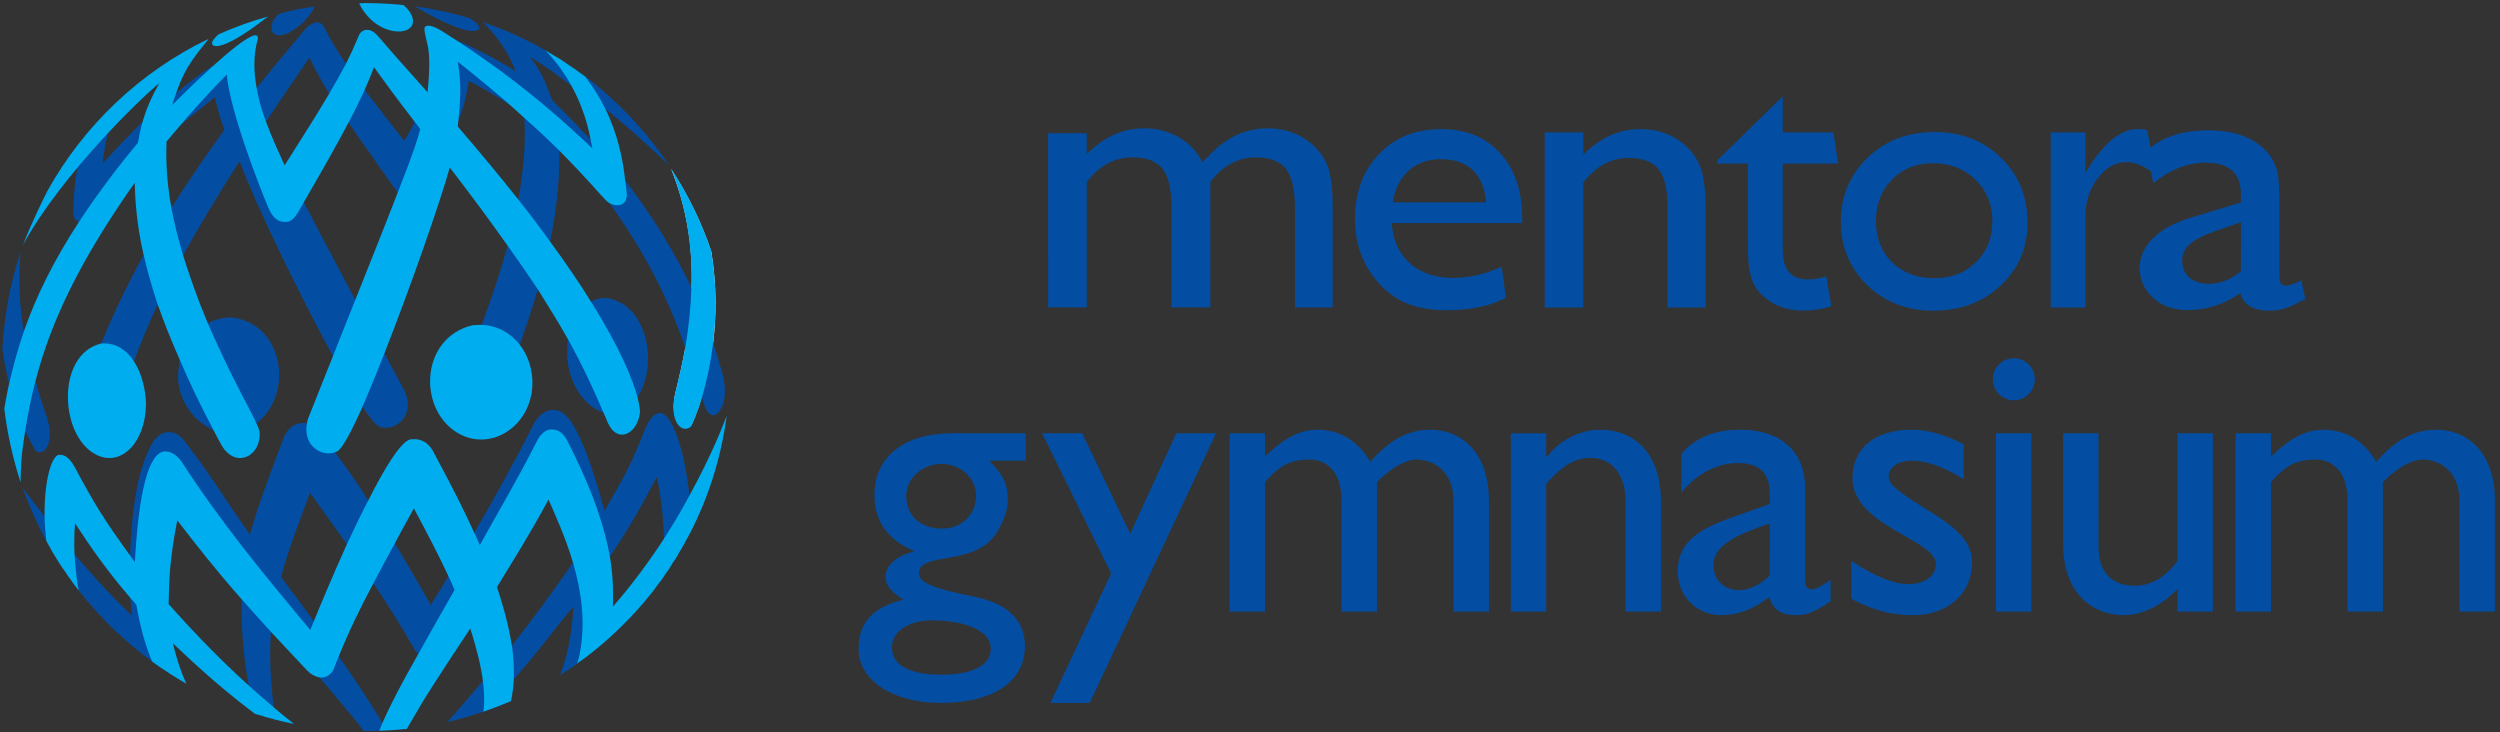 <svg height="121" viewBox="0 0 413 121" width="413" xmlns="http://www.w3.org/2000/svg" xmlns:xlink="http://www.w3.org/1999/xlink"><rect x="0" y="0" width="413" height="121" fill="#333333" stroke="none"/><mask id="a" fill="#fff"><path d="m0 595.275h841.89v-595.275h-841.89z" fill="#fff" fill-rule="evenodd"/></mask><g fill="none" fill-rule="evenodd" transform="translate(-248.5 -237)"><path d="m277.852 254.915c1.095-1.107 4.16-4.063 6.973-6.585l-.13-.207c-2.232 1.266-4.899 3.42-6.65 4.979-.208.511-.338.997-.529 1.653z" fill="#fff"/><path d="m278.842 300.299c.545 3.742 3.292 6.668 6.088 7.68-2.187-4.142-4.257-8.578-5.801-12.001-.287 1.27-.466 3.021-.287 4.321" fill="#fff"/><path d="m366.018 278.624c-1.626-4.886-3.858-9.416-6.62-13.642 2.459 6.104 3.598 12.533 3.356 19.584-.08 3.052-.416 6.249-.995 9.638-.45 2.523-1.041 5.14-1.718 7.839-.931 4.273 1.027 6.493 2.633 5.252.032 0 .916-1.766 1.787-4.818.687-2.265 1.426-5.347 1.862-8.9.511-4.303.594-9.38-.305-14.953" fill="#fff"/><path d="m276.99 254.617c1.107-1.139 4.182-4.118 7.036-6.653l-.129-.22c-2.249 1.299-4.942 3.451-6.715 5.035-.192.508-.349 1.016-.539 1.677z" fill="#034ea2"/><path d="m273.949 345.858c-1.14-2.663-2.027-6.751-2.438-9.065-.35-.376-1.459-1.741-1.554-1.803.095 1.361.286 2.948.35 3.708-3.771-3.548-7.161-7.351-9.792-10.486.036.38.255 3.767.604 5.479l.379.855c3.486 4.436 7.541 8.395 12.134 11.753z" fill="#034ea2"/><path d="m293.306 340.819c-1.837-1.996-3.455-3.926-4.847-5.512-.158 3.199 0 9.506 1.266 15.586.731.761 3.454 2.981 4.088 3.519-.602-4.056-.886-9.445-.507-13.593zm6.399-22.429c2.442 3.388 4.623 6.463 6.337 8.839 1.107-2.473 2.345-4.88 3.516-7.19-1.838-2.949-4.276-6.465-5.955-8.65-2.19.758-4.468-1.52-4.119-4.372-.096-.032-.507-.095-.601-.159-1.206.033-2.536.314-3.455 2.311-3.261 8.685-3.959 10.454-5.638 16.126-3.77-5.256-6.845-10.392-10.835-15.46-1.077-1.425-2.061-1.425-2.628-1.456-1.301.031-2.283 1.079-2.759 1.996-2.533 4.403-3.455 12.324-3.581 18.881.257.315.825 1.267 1.112 1.615.664-11.75 2.028-18.501 4.561-18.91 1.614-.036 2.283 1.358 2.632 1.802 6.46 9.951 13.398 18.343 21.508 27.976 0 0 .474-.889.823-1.743-1.616-2.217-3.677-5.006-5.701-7.667 1.583-5.703 2.724-8.234 4.783-13.939zm-45.462-18.884c-.728 2.729-1.297 5.641-1.743 8.364.984 2.126 1.902 3.612 1.902 3.644 1.614 1.015 3.169-1.743 1.775-5.796-.698-1.932-1.426-4.406-1.934-6.212zm16.22-2.374c1.14-3.137 2.789-7.098 4.278-10.297-1.076-3.072-1.742-5.732-2.313-8.108-3.169 5.766-5.797 11.404-7.349 15.461 2.407-.193 4.18 1.075 5.384 2.944zm87.439 8.175c-.885-.255-1.711.187-2.631 2.152-2.912 7.035-2.819 6.781-6.905 13.941-4.498-16.635-7.097-16.54-8.303-16.664-1.74-.157-2.973 1.49-3.356 2.249-3.134 6.147-5.922 11.276-10.137 18.501.287.604.825 1.616 1.172 2.309 3.043-5.635 6.37-11.242 9.506-17.42.791-1.583 1.676-1.996 2.186-2.061 1.9-.189 2.279 1.268 2.566 1.712 4.403 8.585 6.271 14.73 7.034 19.294 3.707-5.544 5.574-8.999 7.983-13.562.82 4.026 1.169 7.829 1.169 10.744 1.554-2.442 2.98-4.851 4.246-7.033-.602-7.162-2.66-13.592-4.53-14.162zm-6.177-36.277c.032.601-.19 1.489-1.077 1.616-.477.03-1.139-.16-1.741-.506 6.618 9.187 10.232 16.854 12.923 24.616.632-3.421 1.046-6.622 1.172-9.692-2.819-6.053-7-12.896-11.562-18.694.095.793.19 1.965.285 2.66zm16.249 30.16c-.503-1.867-1.267-4.37-1.868-6.21-.411 3.646-1.109 6.813-1.802 9.124.123.443.44 1.488.598 1.934.349 1.139 1.586 2.789 2.883.127 0 0 .922-1.678.189-4.975zm-23.695 46.697c1.55-5.322.541-11.595-.98-16.155-3.486 5.099-7.287 10.2-10.486 14.222.251 1.84.41 3.71.284 5.609 4.561-5.164 8.11-10.074 10.107-12.291-.097 2.122-.414 6.778-2.188 11.276.919-.6 1.901-1.234 2.819-1.9zm-21.512-13.971c-.917 1.459-2.059 3.361-3.104 5.039-.03-.095-2.818-5.039-6.177-10.583-1.297 2.503-2.501 4.754-3.516 6.653 2.596 3.868 4.626 7.065 6.938 11.152.16.288.633.826.95 1.113 1.713-3.077 3.77-6.784 6.114-10.809-.379-.79-.885-1.867-1.205-2.565zm-11.243 25.631c.09-.285.221-.54.349-.824-1.681-2.787-4.311-6.876-7.635-11.63-.288.701-.54 1.336-.89 2.091-.157.572-.825 1.397-1.935 1.397-.154 0-.441-.127-.535-.127 2.184 2.505 4.657 5.511 6.781 8.077.315.444.633.825.886 1.237h.413c.757 0 1.487 0 2.182-.062zm17.263-3.805c.16-1.327-.063-3.196-.19-4.622-2.251 2.629-4.53 5.32-6.176 7.16 2.028-.474 3.989-1.045 5.922-1.712zm-1.233-111.86c.411-.412-.191-1.141-1.49-1.9-2.915-.857-5.926-1.522-9.06-1.934l1.741.982c7.127 3.96 8.553 3.072 8.809 2.852zm13.335 19.672c-1.995-1.965-3.992-3.8-5.794-5.449.218 2.948.186 7.731-1.018 14.192 1.935 2.441 3.646 4.818 5.229 6.971 1.489-6.971 1.646-12.199 1.583-15.714zm1.425 35.324c.538 4.372 3.359 7.701 6.179 8.335-1.711-4.214-3.865-8.557-6.082-12.579-.222 1.234-.318 2.946-.097 4.244zm2.79-46.982c1.329 1.712 2.122 3.074 2.98 4.754 4.622 3.672 8.172 7.032 10.928 9.629-.032-.031-.065-.094-.095-.127-3.771-5.575-8.396-10.486-13.748-14.541zm3.803 36.368c-1.015-.188-2.222.192-3.013.73 5.008 8.016 6.971 13.305 7.668 15.999 3.769-5.164 2.156-15.556-4.655-16.729zm-14.668 8.048c1.202-3.359 2.406-7.065 3.199-9.819-1.456-2.218-3.074-4.692-4.944-7.321-1.013 3.771-2.66 8.808-4.529 13.814 2.661.124 4.848 1.426 6.274 3.326zm-43.626 12.768c.19-.095.601-.443.758-.572 5.673-4.974 3.805-16.188-4.686-17.073-1.456 0-3.072.506-4.182 1.11 2.187 5.671 7.698 15.615 8.11 16.535zm8.998-60.575c.888 1.87 2.154 4.184 3.481 6.307 1.146-1.904 1.997-3.487 2.793-4.973-1.524-2.187-2.823-4.279-3.868-6.402-.284-.569-.696-.696-1.015-.728-.566.032-1.169.159-1.995 1.015-3.579 4.242-5.796 6.905-8.361 10.137.314 1.868.95 3.801 1.55 5.574 2.315-3.386 5.166-7.601 7.415-10.93zm8.552 57.343c1.236 1.87 2.408 3.39 2.946 3.644 2.409.918 6.114-1.522 4.28-5.831-1.205-2.216-2.537-4.687-3.579-6.651-1.301 3.23-2.503 6.302-3.647 8.838zm6.24-34.752c2.854-7.226 3.266-8.711 3.867-10.836-.315-.411-.825-1.077-1.111-1.459-.379.826-.948 1.933-1.901 3.456-2.755-3.518-5.066-6.528-6.748-8.713-.79 1.743-1.644 3.547-2.625 5.416 2.343 3.484 8.456 12.07 8.518 12.136zm-16.442-27.849c.951-.728 2.029-2.154 2.6-3.169-2.536.349-3.486.509-5.923 1.204-.888.79-1.205 1.427-1.237 1.839-.349 1.837 1.456 2.661 4.56.126z" fill="#034ea2"/><path d="m323.69 243.876c.187.163.441.287.536.35 10.991 7.223 18.437 14.193 22.399 17.899-.095-.443-.16-1.205-.222-1.681-1.965-2.122-4.403-4.655-6.654-6.84-1.392-3.551-1.519-4.247-3.675-7.194 2.345 1.364 5.354 3.613 7.317 5.133-.062-.094-.569-1.044-.631-1.169-1.11-1.902-2.156-3.142-3.453-4.5l-.73-.571c-3.261-1.868-6.685-3.421-10.297-4.627 3.137 3.042 4.847 6.402 5.355 8.11-1.012-.79-6.083-3.705-9.885-5.163z" fill="#034ea2"/><path d="m333.191 254.362c-3.579-3.103-7.254-6.18-9.506-7.95.763 3.77.606 7.188.257 10.643l.189.033c1.075-2.472 1.554-5.068 1.835-6.684 1.397.601 4.66 2.533 7.098 4.118z" fill="#034ea2"/><path d="m277.942 257.911c2.785-2.218 4.91-3.927 6.049-4.846.383 1.552.92 3.64 1.583 5.385-3.359 4.593-6.492 9.282-8.965 13.211.442 2.282 1.076 4.879 1.934 7.889 2.566-4.657 5.797-10.076 9.536-15.935 2.501 6.842 9.82 22.018 15.618 32.567 1.204-3.072 3.548-9.03 3.644-9.378-3.899-7.287-6.905-13.085-8.87-16.791-.255.663-.572 1.172-.889 1.775-.919 1.584-1.553 1.679-2.343 1.553-1.46-.191-1.964-1.839-2.09-2.188-.033-.06-5.895-13.718-7.035-22.459-1.013 1.014-2.123 2.249-2.913 3.105-1.938 2.056-3.77 4.147-5.358 6.016z" fill="#034ea2"/><path d="m272.398 256.77c-2.726 2.694-5.862 6.021-6.941 7.256.318-2.946.794-4.878 1.488-6.781-1.9 1.84-3.577 3.705-5.098 5.356-1.11 3.895-1.14 6.873-1.237 9.472 0 .949.476 1.583 1.302 1.615 2.786-4.214 5.89-8.426 9.631-12.989.316-1.551.664-3.2.855-3.929" fill="#034ea2"/><path d="m251.899 278.662c-1.711 5.102-2.726 10.519-3.01 16.124.317 2.059.825 4.499 1.268 6.213.632-2.917 1.363-5.736 2.343-8.554-.761-4.626-1.045-9.569-.601-13.783" fill="#034ea2"/><path d="m256.366 326.12c-.062-1.14-.189-3.169-.189-3.455-1.048-1.299-2.092-2.597-3.927-5.066 1.074 3.008 2.373 5.956 3.894 8.743z" fill="#034ea2"/><path d="m278.004 300.427c.539 3.803 3.326 6.744 6.114 7.761-2.187-4.181-4.276-8.649-5.827-12.101-.287 1.268-.479 3.039-.287 4.34" fill="#034ea2"/><path d="m366.014 278.534c-1.648-4.911-3.897-9.504-6.687-13.749 2.473 6.148 3.612 12.642 3.389 19.769-.093 3.075-.411 6.304-.981 9.725-.473 2.537-1.078 5.197-1.742 7.921-.949 4.308 1.045 6.559 2.63 5.292.028 0 .949-1.774 1.838-4.846.695-2.314 1.422-5.42 1.835-8.998.538-4.341.635-9.473-.282-15.114" fill="#00adef"/><path d="m362.305 319.023c-1.17 2.217-2.565 4.563-4.119 6.97-2.406 3.706-5.195 7.509-8.426 11.214.033-2.122.094-4.688-.506-8.236-.794-4.529-2.661-10.676-7.095-19.261-.257-.413-.952-1.933-2.821-1.743-.538.064-1.456.475-2.217 2.059-3.139 6.208-6.211 11.34-9.349 17.014-.314-.731-.601-1.364-.915-2-1.776-3.863-3.042-6.46-6.877-13.621-1.14-1.837-2.502-1.961-3.707-1.837-1.615.444-4.245 4.753-6.904 10.041-1.237 2.345-2.439 4.879-3.579 7.322-2.38 5.257-4.469 10.296-5.451 12.703-.349.824-.539 1.362-.603 1.396-8.076-9.668-14.797-17.839-21.225-27.757-.316-.439-1.329-1.805-2.916-1.71-2.534.384-4.179 6.557-4.812 18.284-.287-.352-.539-.699-.761-1.048-4.246-5.862-5.766-8.269-9.186-14.671-1.081-1.93-1.966-2.056-2.694-1.995-1.331.477-2.474 5.071-2.249 11.152.062.983.123 1.995.252 3.042.666 1.235 1.328 2.407 2.092 3.611l.03.033c.222.316.378.601.603.918 0 .033.03.033.06.062.192.287.417.572.603.887 0 .034.035.064.035.064.187.286.409.603.633.855l.031.065c.379.571.855 1.171 1.266 1.708-.284-1.454-.441-3.007-.601-4.683-.159-1.966-.189-4.12 0-6.401 2.884 4.334 4.879 7.316 9.253 12.448.313.316.597.663.884 1.047.604 3.452 1.427 6.556 2.599 9.347h.032c.379.284.759.569 1.171.855.063.027.127.062.19.125.475.316 1.017.633 1.49.982.888.569 1.838 1.14 2.758 1.68-.89-1.967-1.618-4.181-2.222-6.687 2.536 2.412 7.413 7.064 13.561 11.659.062.032.16.032.222.064.349.126.666.189.98.284.159.066.321.095.444.16.381.095.793.222 1.204.316.127.031.287.066.414.128.064 0 .092.032.157.032 1.012.255 2.029.507 3.043.696-1.047-.825-2.155-1.711-3.327-2.722-.636-.539-1.267-1.08-1.965-1.681-.728-.634-1.426-1.267-2.122-1.872-6.304-5.7-11.152-11.115-13.306-13.528.094-4.37.159-7.252 1.426-13.842 3.042 3.926 5.797 7.54 10.643 13.051 1.425 1.586 3.01 3.392 4.785 5.326 1.775 1.929 3.801 4.051 6.021 6.427.568.604 1.264.986 1.994 1.142.061 0 .125.033.187.033 1.142.092 1.935-.793 2.19-1.332.284-.793.571-1.456.855-2.183 1.616-3.963 3.167-7.226 5.766-12.137 1.013-1.902 2.123-4.022 3.516-6.558.918-1.708 1.965-3.643 3.137-5.733 2.564 4.817 3.993 7.542 5.7 11.182.35.729.664 1.458 1.016 2.283-2.282 4.021-4.309 7.537-5.988 10.581-2.726 4.785-4.655 8.457-5.926 11.406-.189.411-.377.882-.539 1.267.384 0 .795 0 1.207-.036h.062c1.109-.059 2.219-.154 3.296-.249 3.04-5.323 4.56-7.636 10.486-16.602 1.012 3.231 1.774 6.113 2.09 8.744.223 1.774.287 3.452.062 5.005 1.521-.505 3.074-1.108 4.565-1.743.254-1.14.411-2.374.473-3.578.065-1.869-.062-3.771-.317-5.546-.633-4.024-1.774-7.666-2.468-9.723 3.133-5.103 5.259-8.459 8.522-14.449 1.2 2.756 2.848 6.366 4.054 10.456 1.331 4.559 2.121 9.725 1.107 14.921.035-.033 0 .032 0 0-.062.509-.252 1.076-.442 1.74.093-.093.157-.122.252-.217.379-.257.728-.511 1.08-.76.157-.098.252-.225.409-.32.127-.127.257-.192.414-.316 3.293-2.567 6.272-5.481 8.962-8.616.509-.636 1.016-1.267 1.554-1.904.349-.506.666-.95 1.012-1.423h.065c.411-.603.855-1.238 1.266-1.868h.035c.188-.319.38-.602.537-.889.065-.063.096-.158.127-.221.16-.225.317-.477.476-.698.031-.063.095-.158.157-.252.16-.222.285-.445.38-.668.064-.093.094-.188.159-.283.191-.221.284-.476.444-.696.063-.096.095-.161.127-.254.22-.316.379-.605.508-.952.029-.029.093-.157.125-.189.158-.255.284-.477.379-.729 0-.032.033-.097.096-.127 3.105-5.99 5.226-12.61 6.147-19.578-.379 1.015-2.407 6.4-6.243 13.337" fill="#00adef"/><path d="m270.623 296.69c-1.202-1.869-2.978-3.106-5.355-2.949-.062 0-.095 0-.156.032-7.29 1.868-6.783 14.957-.952 18.218 4.147 2.344 8.3-1.682 8.457-8.048 0-2.311-.632-5.196-1.994-7.253" fill="#00adef"/><path d="m334.363 293.93c-1.456-1.835-3.578-3.137-6.243-3.262-.503 0-1.045 0-1.58.066-8.428 2.027-9.063 13.368-2.82 17.55 5.477 3.641 12.513-.633 12.735-7.762.062-2.409-.698-4.784-2.092-6.592" fill="#00adef"/><path d="m283.799 244.542c.349.16 1.935.444 7.512-3.706.568-.444 1.074-.794 1.488-1.11-2.787.76-5.481 1.744-8.145 2.916-1.012.856-1.453 1.584-.855 1.9" fill="#00adef"/><path d="m311.584 241.502c2.946 1.456 5.736.536 5.038-1.648-.062-.285-.382-1.045-1.393-1.962-.033-.036-.065-.036-.096-.066-1.994-.189-4.084-.319-6.175-.319-.384 0-.761.036-1.112.036.602 1.425 1.966 3.071 3.738 3.959" fill="#00adef"/><path d="m353.815 302.611c-.728-2.66-2.629-7.731-7.668-15.742-1.803-2.946-4.054-6.242-6.778-9.98-1.552-2.156-3.295-4.467-5.227-6.905-2.915-3.678-6.243-7.7-10.01-12.073.409-4.118.665-6.621 0-10.708 2.69 2.154 6.589 5.226 10.96 9.252 1.867 1.646 3.803 3.45 5.797 5.415 2.283 2.315 4.656 4.817 7.033 7.512 0 0 0-.035.035 0 .444.566.853.918 1.202 1.169.571.317 1.077.382 1.551.35.888-.127 1.365-.728 1.331-1.841-.062-.693-.127-1.391-.253-2.151-.348-3.358-1.14-7.539-3.292-11.944-.858-1.775-1.965-3.516-3.327-5.321-.035-.033-.064-.065-.097-.065-1.012-.76-2.028-1.486-3.072-2.152 0-.032-.065-.065-.098-.094-.538-.349-1.044-.701-1.612-1.015h-.033c-.571-.35-1.108-.666-1.679-1.017 1.393 1.428 2.756 3.168 3.961 5.231 1.521 2.597 2.817 5.731 3.545 9.599.097.44.192.917.284 1.393-3.958-3.74-11.022-10.359-21.985-17.55-1.012-.667-2.028-1.301-3.071-1.967-.666-.347-1.394-.79-2.123-.76-.76.096-.76.255 0 3.421.156.795.444 2.884-.064 7.571-5.036-5.637-5.796-6.522-8.332-9.438-.791-.856-1.424-.919-1.962-.856-.382.126-.761.285-1.046.918-.697 1.679-1.362 3.138-2.158 4.719-.76 1.458-1.645 2.98-2.754 4.912-1.679 2.85-3.96 6.493-7.349 11.818-.95-2.092-2.123-4.593-3.103-7.258-.666-1.772-1.207-3.61-1.523-5.51-.471-2.601-.569-5.291.127-7.857.287-.824-.222-.919-.477-.855-2.595.538-11.785 9.695-13.62 11.53 1.427-4.274 2.027-6.05 5.511-10.264.316-.38.414-.507.476-.663-11.247 5.416-20.561 14.254-26.61 25.152-.225.443-2.538 5.036-3.994 8.84 6.559-11.912 19.831-24.553 22.494-26.676-1.237 2.249-2.187 4.151-2.977 7.193-.19.79-.379 1.648-.539 2.627-3.771 4.531-6.973 8.873-9.726 13.052-4.057 6.213-7.063 12.168-9.156 18.218-.951 2.853-1.774 5.703-2.407 8.584-.315 1.331-.539 2.695-.793 4.059.508 4.211 1.426 8.267 2.693 12.194 0-1.867.158-4.117.254-4.939.157-1.204.316-2.379.506-3.582.443-2.693.95-5.386 1.68-8.111 2.441-9.537 7.031-19.514 16.411-32.851.092 2.945.284 6.653 1.457 11.848.57 2.442 1.295 5.099 2.311 8.172.983 2.788 2.187 5.86 3.705 9.284 1.459 3.452 3.297 7.255 5.516 11.5.442.887.95 1.804 1.456 2.725 2.186 3.418 5.607 1.867 6.116-1.048.062-.189.092-.503.092-.728 0-.634 0-.917-.569-2.057-.379-.888-1.139-2.312-2.5-4.915-2.189-4.243-3.994-8.108-5.518-11.594-1.773-4.242-3.069-7.98-4.086-11.244-.886-2.977-1.488-5.544-1.93-7.826-.921-5.227-.857-8.68-.793-10.927 2.536-3.012 4.468-5.262 7.286-8.301.794-.859 1.681-1.744 2.663-2.759.539 6.115 5.605 19.042 6.873 21.987.16.317.823 2.154 2.346 2.311.791.128 1.585.095 2.533-1.518.349-.538.665-1.11.952-1.648 2.883-4.975 5.321-9.252 7.382-13.15 1.015-1.9 1.9-3.703 2.691-5.446.573-1.299 1.078-2.504 1.551-3.768 1.999 2.755 3.169 4.401 6.75 9.06.286.376.6.758.888 1.172-.602 2.152-.855 3.137-3.679 10.391-1.483 3.833-3.673 9.377-7.029 17.771-1.141 2.82-2.348 5.925-3.739 9.408-1.267 3.138-2.631 6.621-4.119 10.362-.095.251-.095.473-.16.725-.664 3.742 2.536 5.547 4.69 4.722.095-.03.222-.095.351-.157.791-.413 2.31-3.233 4.148-7.348 1.109-2.567 2.347-5.578 3.611-8.809 4.499-11.437 9.409-25.599 10.803-30.73 3.77 4.912 6.876 9.123 9.536 12.892 1.903 2.661 3.549 5.037 5.037 7.288 1.87 2.979 3.516 5.64 4.976 8.235 2.216 3.994 4.019 7.796 5.795 11.977.287.601.541 1.236.794 1.839 1.458 3.137 4.085 1.995 4.941-.383.222-.441.316-1.044.348-1.518 0 0 0-.76-.412-2.379" fill="#00adef"/><g fill="#034ea2"><path d="m421.653 287.787h6.383v-20.732c2.109-2.705 4.599-4.059 7.569-4.059 2.311 0 3.977.644 4.949 1.899.988 1.268 1.483 3.427 1.483 6.349v16.543h6.417v-20.732c2.03-2.705 4.57-4.059 7.521-4.059 2.375 0 3.973.644 4.966 1.899.99 1.268 1.484 3.427 1.484 6.349v16.543h6.236v-16.608c0-3.514-.382-6.087-1.286-7.721-.893-1.616-2.196-2.901-3.88-3.876-1.698-.906-3.547-1.387-5.541-1.387-3.546 0-6.746 1.404-9.5 4.274l-1.32 1.319c-.067-.116-.082-.231-.163-.33-.86-1.616-2.195-2.901-3.859-3.876-1.702-.906-3.53-1.387-5.512-1.387-3.596 0-6.73 1.404-9.564 4.274v-3.466h-6.383z"/><path d="m510.052 258.876v3.679c2.835-2.838 5.951-4.223 9.517-4.223 1.977 0 3.824.445 5.49 1.385 1.732.924 2.971 2.227 3.861 3.825.907 1.635 1.351 4.205 1.351 7.735v16.53h-6.282v-16.479c0-2.952-.495-5.08-1.455-6.316-.988-1.303-2.639-1.913-4.965-1.913-2.931 0-5.424 1.35-7.517 4.058v20.65h-6.37v-28.931z"/><path d="m567.81 263.964c-2.755 0-5.014.923-6.761 2.705-1.782 1.816-2.639 4.09-2.639 6.895 0 2.738.874 5.047 2.688 6.797 1.799 1.714 4.089 2.603 6.943 2.603 2.819 0 5.114-.889 6.913-2.67 1.813-1.764 2.689-4.027 2.689-6.794 0-2.741-.96-5.015-2.806-6.831-1.86-1.782-4.174-2.705-7.027-2.705m.315-5.147c4.403 0 8.048 1.405 10.967 4.272 2.886 2.805 4.356 6.419 4.356 10.706 0 4.175-1.499 7.636-4.439 10.377-2.935 2.77-6.679 4.154-11.149 4.154-4.356 0-7.967-1.42-10.902-4.223-2.854-2.769-4.353-6.282-4.353-10.474 0-4.237 1.499-7.766 4.434-10.588 2.922-2.819 6.599-4.224 11.086-4.224"/><path d="m547.113 283.165c-2.755 0-4.107-1.682-4.107-4.965v-14.169h9.154l-.777-5.161h-8.377v-5.953l-10.788 10.555v.559h5.031v12.848c0 2.61.113 4.356.378 5.313.216.943.514 1.7.909 2.293.329.546.79 1.071 1.351 1.517 1.716 1.553 3.909 2.309 6.516 2.309 1.634 0 3.184-.245 4.634-.725l-.839-4.932c-1.058.347-2.081.511-3.085.511"/><path d="m618.696 281.795c-1.648 1.402-3.432 2.096-5.36 2.096-1.271 0-2.327-.38-3.167-1.055-.793-.728-1.172-1.652-1.172-2.773 0-1.088.412-2.01 1.27-2.753.841-.742 2.311-1.484 4.371-2.196l4.058-1.417zm9.995 1.5c-1.106.596-1.961.895-2.54.895-.761 0-1.106-.495-1.106-1.471v-12.122c0-2.41-.099-4.09-.264-4.933-.181-.856-.494-1.732-1.055-2.621-.56-.843-1.219-1.551-1.946-2.077-2.082-1.635-4.931-2.444-8.412-2.444-4.006 0-7.207.94-9.601 2.871l-.525-2.871c-.496-.164-1.076-.199-1.601-.199-2.755 0-5.559 2.23-8.295 6.7l-.332.492v-6.645h-5.74v28.931h5.74v-15.142c0-2.376.694-4.472 2.061-6.252 1.338-1.763 2.936-2.621 4.767-2.621 1.239 0 2.589.525 4.009 1.533l.363 1.943c2.804-2.257 5.674-3.393 8.644-3.393 3.91 0 5.838 1.748 5.838 5.21v1.367l-8.247 2.508c-2.705.842-4.801 1.93-6.253 3.4-1.45 1.451-2.225 3.05-2.225 4.88 0 2.029.775 3.695 2.275 5.032 1.486 1.32 3.382 1.964 5.642 1.964 3.087 0 5.985-.909 8.708-2.806.528 1.933 2.129 2.904 4.884 2.904.974 0 1.91-.166 2.805-.495.79-.247 1.762-.76 3.05-1.436z"/><path d="m481.281 265.126c1.368-1.219 3.15-1.831 5.345-1.831 2.16 0 3.922.612 5.196 1.831 1.287 1.252 2.009 3.003 2.177 5.313h-15.423c.361-2.31 1.303-4.061 2.705-5.313m7.141 17.78c-2.886 0-5.242-.842-7.041-2.44-1.814-1.651-2.788-3.843-2.954-6.613h21.544v-.744c0-4.501-1.19-8.082-3.615-10.772-2.423-2.686-5.674-4.007-9.73-4.007-4.207 0-7.689 1.353-10.31 4.124-2.639 2.771-3.974 6.334-3.974 10.72 0 2.936.643 5.51 1.896 7.77 1.236 2.225 2.921 3.993 4.98 5.328 2.113 1.303 4.851 1.979 8.25 1.979 2.421 0 4.601-.281 6.465-.776 1.105-.28 2.242-.708 3.348-1.288l-.711-5.144c-2.571 1.219-5.276 1.863-8.148 1.863"/><path d="m404.043 313.63c-3.214 0-5.838 2.428-5.838 5.314 0 3.213 2.361 5.379 5.903 5.379 3.28 0 5.642-2.297 5.642-5.511 0-2.821-2.624-5.182-5.707-5.182zm-1.509 25.846c-3.936 0-6.691 1.836-6.691 4.461 0 2.952 2.887 4.526 8.2 4.526 5.117 0 8.134-1.574 8.134-4.265 0-3.738-6.035-4.722-9.643-4.722zm15.416-26.371h-6.035c2.295 2.296 3.083 3.937 3.083 6.429 0 2.428-1.443 5.182-2.755 6.625-4.002 4.2-11.939 2.1-11.939 5.576 0 1.641 3.083 2.624 8.987 3.805 6.297 1.246 8.527 4.461 8.527 8.199 0 5.839-5.182 9.381-13.906 9.381-7.937 0-13.579-3.739-13.579-8.922 0-4.328 2.296-6.886 7.413-8.132-2.034-1.249-2.953-2.428-2.953-3.741 0-1.902 1.837-3.541 4.658-4.197v-.133c-2.165-.918-3.804-2.164-4.92-3.738-1.05-1.508-1.574-3.346-1.574-5.51 0-6.297 4.92-10.168 12.857-10.168h12.136z"/><path d="m428.525 353.121h-6.494l10.036-21.385-11.414-23.156h6.626l7.937 16.596 7.609-16.596h6.56z"/><path d="m457.47 308.58v3.871c3.018-3.017 5.838-4.461 8.593-4.461 3.74 0 6.823 1.836 8.79 5.313 2.558-2.887 5.642-5.313 9.84-5.313 5.969 0 9.774 4.592 9.774 11.545v18.498h-5.838v-18.236c0-4.461-2.755-6.822-6.101-6.887-1.902 0-4.46 1.574-6.559 3.738v21.385h-5.839v-18.301c0-4.789-2.427-6.822-5.313-6.822-2.952 0-4.92.918-7.347 3.738v21.385h-5.838v-29.453z"/><path d="m503.928 312.451h.131c2.23-2.822 5.51-4.461 8.79-4.461 5.576 0 10.037 3.805 10.037 11.873v18.17h-5.839v-18.236c0-4.328-2.23-7.151-5.772-7.151-2.558 0-4.592 1.182-7.347 4.264v21.123h-5.838v-29.453h5.838z"/><path d="m540.876 323.47c-4.985 1.705-9.315 3.412-9.315 6.889 0 2.425 1.771 4.131 4.198 4.131 1.837 0 3.542-.918 5.117-2.426zm10.036 12.857c-2.689 1.772-3.805 2.295-5.641 2.295-2.559 0-3.936-.918-4.461-3.017-2.558 2.035-5.247 3.017-7.937 3.017-4.33 0-7.216-3.41-7.216-7.215 0-5.837 5.314-7.609 10.037-9.314l5.182-1.838v-1.574c0-3.674-1.771-5.182-5.313-5.182-3.215 0-6.495 1.508-9.315 4.854v-6.362c2.295-2.691 5.51-4.001 9.774-4.001 5.969 0 10.692 3.017 10.692 9.707v15.154c0 1.115.393 1.508 1.115 1.508.59 0 1.771-.59 3.083-1.575z"/><path d="m572.902 316.189c-3.28-2.164-6.363-3.084-8.527-3.084-2.362 0-3.871 1.115-3.871 2.689 0 1.313 2.034 2.756 7.15 5.905 4.92 3.084 6.626 5.248 6.626 8.265 0 5.182-4.133 8.659-9.709 8.659-3.607 0-6.428-.721-10.233-2.69v-6.297c3.805 2.625 7.281 3.936 9.643 3.871 2.361-.066 4.329-1.246 4.329-3.345 0-4.069-13.775-6.233-13.775-14.17 0-4.985 3.804-8.002 9.708-8.002 2.755 0 5.576.787 8.659 2.426z"/><path d="m578.232 338.033h5.838v-29.453h-5.838zm2.952-34.899c-1.903 0-3.477-1.574-3.477-3.476s1.574-3.476 3.477-3.476c1.902 0 3.476 1.574 3.476 3.476s-1.574 3.476-3.476 3.476z" mask="url(#a)"/><path d="m608.226 338.033v-3.738c-2.427 2.623-5.838 4.328-8.725 4.328-5.969 0-10.167-4.264-10.167-11.74v-18.303h5.838v18.695c0 4.133 2.033 6.494 6.035 6.494 2.624 0 5.117-1.443 7.019-4.132v-21.057h5.838v29.453z" mask="url(#a)"/><path d="m623.657 308.58v3.871c3.018-3.017 5.838-4.461 8.593-4.461 3.739 0 6.823 1.836 8.79 5.313 2.558-2.887 5.642-5.313 9.84-5.313 5.969 0 9.774 4.592 9.774 11.545v18.498h-5.838v-18.236c0-4.461-2.755-6.822-6.101-6.887-1.902 0-4.46 1.574-6.559 3.738v21.385h-5.839v-18.301c0-4.789-2.427-6.822-5.313-6.822-2.952 0-4.92.918-7.347 3.738v21.385h-5.838v-29.453z" mask="url(#a)"/></g></g></svg>